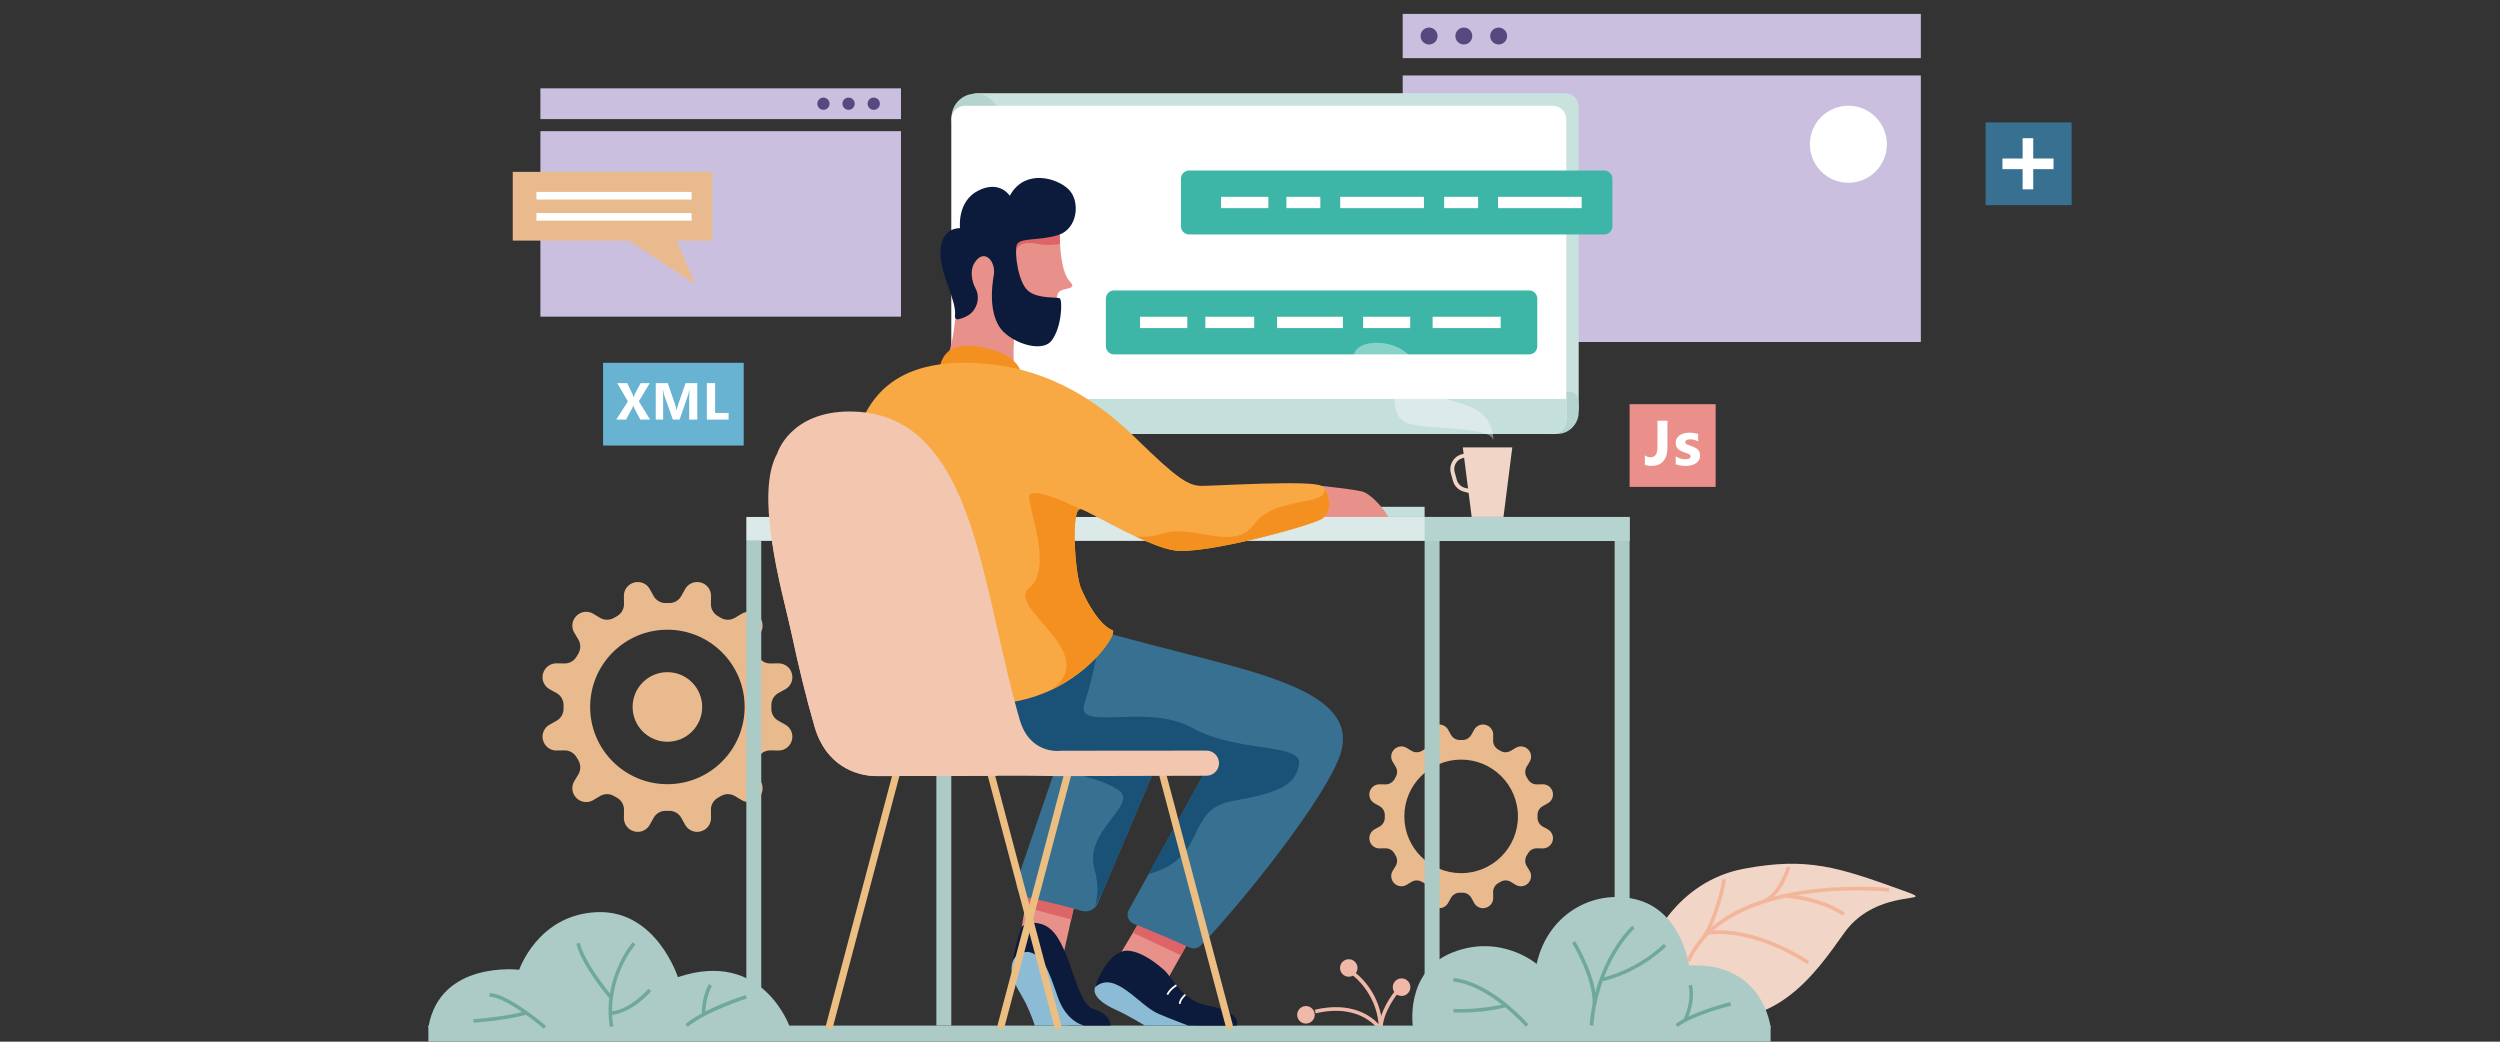 <?xml version="1.0" encoding="utf-8"?>
<!-- Generator: Adobe Illustrator 16.0.0, SVG Export Plug-In . SVG Version: 6.00 Build 0)  -->
<!DOCTYPE svg PUBLIC "-//W3C//DTD SVG 1.1//EN" "http://www.w3.org/Graphics/SVG/1.1/DTD/svg11.dtd">
<svg version="1.1" id="Calque_1" xmlns="http://www.w3.org/2000/svg" xmlns:xlink="http://www.w3.org/1999/xlink" x="0px" y="0px"
	 width="120px" height="50px" viewBox="0 0 120 50" enable-background="new 0 0 120 50" xml:space="preserve">
<rect x="0" y="0" width="120" height="50" fill="#333333" stroke="none"/>
<g>
	<path fill="#F1D5C7" d="M79.226,45.362c0,0,1.194-3.046,4.483-3.663c3.06-0.572,4.526-0.076,7.633,1.045
		c1.933,0.696-1.204-0.234-2.815,2.031c-1.423,2.003-3.405,4.899-7.274,3.923C77.379,47.722,79.226,45.362,79.226,45.362z"/>
	<g>
		<g>
			<path fill="#EABA8F" d="M26.062,35.528c0.002,0.003,0.002,0.008,0.005,0.01c0.078,0.291,0.346,0.492,0.646,0.487l0.383-0.007
				c0.244-0.004,0.469,0.131,0.587,0.342c0.026,0.044,0.049,0.084,0.074,0.127c0.125,0.209,0.129,0.471,0.004,0.683l-0.196,0.325
				c-0.155,0.259-0.114,0.591,0.099,0.803c0.002,0.002,0.005,0.007,0.008,0.01c0.213,0.211,0.544,0.253,0.804,0.098l0.325-0.196
				c0.21-0.125,0.472-0.121,0.683,0.005c0.042,0.023,0.082,0.048,0.126,0.073c0.212,0.118,0.346,0.342,0.342,0.586l-0.005,0.383
				c-0.006,0.302,0.195,0.567,0.486,0.645c0.003,0.002,0.006,0.003,0.01,0.006c0.292,0.077,0.599-0.055,0.745-0.317l0.185-0.334
				c0.117-0.212,0.341-0.342,0.583-0.337c0.027,0,0.055,0.001,0.082,0.001c0.026,0,0.055-0.001,0.082-0.001
				c0.241-0.005,0.465,0.125,0.582,0.337l0.185,0.334c0.147,0.263,0.454,0.395,0.745,0.317c0.004-0.003,0.009-0.004,0.013-0.006
				c0.29-0.077,0.489-0.343,0.485-0.645l-0.006-0.383c-0.005-0.244,0.13-0.468,0.343-0.586c0.041-0.025,0.084-0.05,0.126-0.073
				c0.209-0.126,0.471-0.13,0.682-0.005l0.326,0.196c0.258,0.155,0.589,0.113,0.803-0.098c0.003-0.003,0.006-0.008,0.008-0.01
				c0.214-0.212,0.253-0.544,0.099-0.803l-0.195-0.325c-0.127-0.212-0.123-0.474,0.003-0.683c0.025-0.043,0.049-0.083,0.072-0.127
				c0.12-0.211,0.344-0.346,0.589-0.342l0.383,0.007c0.3,0.005,0.567-0.196,0.645-0.487c0.002-0.002,0.002-0.007,0.004-0.01
				c0.077-0.292-0.053-0.598-0.315-0.744l-0.335-0.187c-0.211-0.117-0.341-0.342-0.338-0.582c0.001-0.027,0.002-0.056,0.002-0.082
				c0-0.027-0.001-0.056-0.002-0.082c-0.003-0.241,0.127-0.466,0.338-0.584l0.335-0.184c0.263-0.147,0.393-0.454,0.315-0.745
				c-0.002-0.004-0.002-0.009-0.004-0.011c-0.077-0.292-0.345-0.491-0.645-0.487l-0.383,0.006c-0.245,0.006-0.469-0.13-0.589-0.342
				c-0.023-0.041-0.047-0.084-0.072-0.126c-0.126-0.209-0.13-0.472-0.003-0.682l0.195-0.327c0.154-0.259,0.115-0.589-0.099-0.802
				c-0.002-0.002-0.005-0.007-0.008-0.009c-0.214-0.213-0.545-0.253-0.803-0.099l-0.326,0.197c-0.211,0.125-0.473,0.121-0.682-0.005
				c-0.042-0.025-0.085-0.049-0.126-0.072c-0.213-0.12-0.348-0.343-0.343-0.588l0.006-0.383c0.004-0.302-0.195-0.567-0.485-0.645
				c-0.004-0.001-0.009-0.003-0.013-0.004c-0.291-0.077-0.598,0.052-0.745,0.315l-0.185,0.335c-0.117,0.21-0.341,0.341-0.582,0.337
				c-0.027-0.001-0.056-0.002-0.082-0.002c-0.027,0-0.055,0.001-0.082,0.002c-0.242,0.004-0.466-0.127-0.583-0.337l-0.185-0.335
				c-0.146-0.264-0.453-0.393-0.745-0.315c-0.004,0.001-0.007,0.003-0.01,0.004c-0.291,0.077-0.492,0.343-0.486,0.645l0.005,0.383
				c0.004,0.245-0.13,0.468-0.342,0.588c-0.044,0.023-0.084,0.047-0.126,0.072c-0.211,0.126-0.473,0.13-0.683,0.005l-0.325-0.197
				c-0.26-0.154-0.591-0.114-0.804,0.099c-0.003,0.002-0.006,0.007-0.008,0.009c-0.213,0.213-0.254,0.543-0.099,0.802l0.196,0.327
				c0.125,0.21,0.121,0.473-0.004,0.682c-0.025,0.042-0.048,0.085-0.074,0.126c-0.118,0.212-0.343,0.348-0.587,0.342l-0.383-0.006
				c-0.3-0.004-0.567,0.195-0.646,0.487c-0.003,0.002-0.003,0.007-0.005,0.011c-0.076,0.291,0.055,0.598,0.318,0.745l0.333,0.184
				c0.212,0.118,0.342,0.343,0.338,0.584c0,0.026-0.001,0.055-0.001,0.082c0,0.026,0.001,0.055,0.001,0.082
				c0.004,0.24-0.126,0.465-0.338,0.582l-0.333,0.187C26.116,34.931,25.985,35.236,26.062,35.528z M28.327,33.934
				c0-2.048,1.66-3.708,3.708-3.708s3.708,1.66,3.708,3.708c0,2.047-1.66,3.707-3.708,3.707S28.327,35.98,28.327,33.934z"/>
		</g>
		<circle fill="#EABA8F" cx="32.035" cy="33.934" r="1.67"/>
	</g>
	<g>
		<rect x="25.939" y="6.296" fill="#CABFDE" width="17.308" height="8.903"/>
		<rect x="25.939" y="4.24" fill="#CABFDE" width="17.308" height="1.477"/>
		<g>
			<g>
				<circle fill="#574880" cx="39.525" cy="4.978" r="0.293"/>
			</g>
			<g>
				<circle fill="#574880" cx="40.732" cy="4.978" r="0.294"/>
			</g>
			<g>
				<circle fill="#574880" cx="41.939" cy="4.978" r="0.295"/>
			</g>
		</g>
	</g>
	<g>
		<path fill="#F0B8A9" d="M66.369,49.759l-0.004-0.334c-0.021-1.803-1.283-2.719-1.338-2.756l-0.102,0.145
			c0.013,0.009,1.113,0.811,1.249,2.345c-0.362-0.388-1.304-1.108-3.064-0.691l0.041,0.172c2.216-0.522,3.041,0.82,3.049,0.834
			L66.369,49.759z"/>
		<path fill="#F0B8A9" d="M62.28,48.829c0.065,0.223,0.297,0.352,0.521,0.287s0.353-0.296,0.289-0.521
			c-0.065-0.224-0.3-0.353-0.523-0.289C62.346,48.372,62.216,48.605,62.28,48.829z"/>
		<circle fill="#F0B8A9" cx="67.276" cy="47.384" r="0.422"/>
		<circle fill="#F0B8A9" cx="64.741" cy="46.463" r="0.42"/>
		<path fill="#F0B8A9" d="M66.365,49.424c-0.02-0.811,0.709-1.716,0.717-1.725l-0.138-0.111c-0.032,0.039-0.777,0.964-0.756,1.843
			L66.365,49.424z"/>
	</g>
	<rect x="57.462" y="24.327" fill="#C5DFDC" width="10.919" height="0.487"/>
	<rect x="67.33" y="3.622" fill="#CABFDE" width="24.871" height="12.794"/>
	<rect x="67.33" y="0.668" fill="#CABFDE" width="24.871" height="2.123"/>
	<path fill="#C9E2DE" d="M46.26,5.119v14.458c0,0.356,0.288,0.645,0.645,0.645h28.227c0.356,0,0.646-0.289,0.646-0.645V5.119
		c0-0.356-0.289-0.645-0.646-0.645H46.904C46.548,4.474,46.26,4.762,46.26,5.119z"/>
	<circle fill="#B5D4CF" cx="46.82" cy="5.646" r="1.148"/>
	<path fill="#B5D4CF" d="M72.803,20.422c0.026,0.419,1.429,0.403,1.971,0.403c0.544,0,1.003-0.486,1.003-1.03
		s0.017-0.998-0.525-0.998S72.764,19.879,72.803,20.422z"/>
	<path fill="#FFFFFF" d="M45.662,5.725v14.457c0,0.355,0.289,0.645,0.645,0.645h28.228c0.356,0,0.646-0.29,0.646-0.645V5.725
		c0-0.356-0.289-0.646-0.646-0.646H46.307C45.951,5.079,45.662,5.368,45.662,5.725z"/>
	<path fill="#3DB6A7" d="M53.475,17.012h19.921c0.219,0,0.394-0.176,0.394-0.394v-2.284c0-0.218-0.175-0.393-0.394-0.393H53.475
		c-0.218,0-0.393,0.175-0.393,0.393v2.284C53.082,16.836,53.257,17.012,53.475,17.012z"/>
	<path fill="#C5DFDC" d="M45.662,19.148v1.033c0,0.355,0.289,0.645,0.645,0.645h28.228c0.356,0,0.646-0.29,0.646-0.645v-1.033
		H45.662z"/>
	<rect x="78.221" y="19.4" fill="#EA8F8A" width="4.13" height="3.971"/>
	<path fill="#E8918A" d="M63.433,23.323c0,0,1.363,0.143,1.907,0.258c0.544,0.114,1.319,1.148,1.291,1.263
		c-0.028,0.114-0.688,0.315-1.176,0.315c-0.487,0-2.668-0.374-2.668-0.374L63.433,23.323z"/>
	<g>
		<path fill="#EABA8F" d="M65.744,40.357c0.002,0.004,0.002,0.006,0.002,0.009c0.057,0.214,0.254,0.361,0.475,0.358l0.281-0.005
			c0.18-0.002,0.345,0.095,0.434,0.252c0.017,0.031,0.035,0.062,0.052,0.092c0.094,0.154,0.097,0.347,0.005,0.502l-0.146,0.239
			c-0.114,0.19-0.083,0.434,0.072,0.59c0.002,0.002,0.003,0.004,0.006,0.006c0.157,0.157,0.401,0.187,0.59,0.074l0.241-0.146
			c0.154-0.092,0.347-0.09,0.501,0.004c0.031,0.019,0.062,0.036,0.094,0.053c0.156,0.089,0.254,0.253,0.25,0.433l-0.004,0.28
			c-0.004,0.222,0.144,0.418,0.358,0.475c0.002,0.001,0.005,0.002,0.008,0.003c0.214,0.057,0.438-0.038,0.547-0.233l0.136-0.245
			c0.086-0.156,0.252-0.251,0.429-0.248c0.019,0.002,0.04,0.002,0.061,0.002c0.019,0,0.041,0,0.06-0.002
			c0.178-0.003,0.341,0.092,0.429,0.248l0.136,0.245c0.107,0.195,0.333,0.29,0.548,0.233c0.002-0.001,0.006-0.002,0.008-0.003
			c0.213-0.057,0.361-0.253,0.357-0.475l-0.004-0.28c-0.002-0.18,0.096-0.344,0.252-0.433c0.03-0.017,0.061-0.034,0.093-0.053
			c0.154-0.094,0.346-0.096,0.5-0.004l0.241,0.146c0.19,0.112,0.433,0.083,0.591-0.074c0-0.002,0.004-0.004,0.004-0.006
			c0.156-0.156,0.188-0.399,0.073-0.59l-0.145-0.239c-0.093-0.155-0.089-0.348,0.004-0.502c0.019-0.03,0.035-0.061,0.054-0.092
			c0.087-0.157,0.252-0.254,0.432-0.252l0.28,0.005c0.222,0.003,0.419-0.145,0.476-0.358c0.002-0.003,0.002-0.005,0.002-0.009
			c0.057-0.213-0.038-0.439-0.232-0.547l-0.245-0.136c-0.156-0.086-0.251-0.251-0.249-0.428c0-0.021,0.002-0.041,0.002-0.061
			c0-0.021-0.002-0.04-0.002-0.061c-0.002-0.178,0.093-0.343,0.249-0.428l0.245-0.137c0.194-0.107,0.289-0.332,0.232-0.549
			c0-0.001,0-0.004-0.002-0.007c-0.057-0.215-0.254-0.361-0.476-0.357l-0.28,0.005c-0.18,0.003-0.345-0.096-0.432-0.253
			c-0.019-0.029-0.035-0.061-0.054-0.092c-0.093-0.154-0.097-0.346-0.004-0.501l0.145-0.241c0.114-0.189,0.083-0.433-0.073-0.59
			c0-0.001-0.004-0.003-0.004-0.006c-0.158-0.156-0.4-0.188-0.591-0.071l-0.241,0.143c-0.154,0.093-0.346,0.091-0.5-0.003
			c-0.032-0.018-0.063-0.035-0.093-0.054c-0.156-0.086-0.254-0.251-0.252-0.432l0.004-0.28c0.004-0.221-0.145-0.417-0.357-0.474
			c-0.002-0.001-0.006-0.001-0.008-0.004c-0.215-0.057-0.44,0.039-0.548,0.233l-0.136,0.244c-0.088,0.154-0.251,0.253-0.429,0.249
			c-0.019-0.001-0.041-0.001-0.06-0.001c-0.021,0-0.042,0-0.061,0.001c-0.177,0.004-0.343-0.095-0.429-0.249l-0.136-0.244
			c-0.108-0.194-0.333-0.29-0.547-0.233c-0.003,0.003-0.006,0.003-0.008,0.004c-0.215,0.057-0.362,0.253-0.358,0.474l0.004,0.28
			c0.004,0.181-0.094,0.346-0.25,0.432c-0.032,0.019-0.063,0.036-0.094,0.054c-0.154,0.094-0.347,0.096-0.501,0.003l-0.241-0.143
			c-0.188-0.116-0.433-0.085-0.59,0.071c-0.003,0.003-0.004,0.005-0.006,0.006c-0.155,0.157-0.187,0.4-0.072,0.59l0.146,0.241
			c0.092,0.155,0.089,0.347-0.005,0.501c-0.017,0.031-0.035,0.063-0.052,0.092c-0.089,0.157-0.254,0.256-0.434,0.253l-0.281-0.005
			c-0.221-0.004-0.418,0.143-0.475,0.357c0,0.003,0,0.006-0.002,0.007c-0.057,0.217,0.04,0.441,0.231,0.549l0.247,0.137
			c0.154,0.085,0.251,0.25,0.248,0.428c0,0.021,0,0.04,0,0.061c0,0.02,0,0.039,0,0.061c0.003,0.177-0.094,0.342-0.248,0.428
			l-0.247,0.136C65.784,39.918,65.688,40.145,65.744,40.357z M67.408,39.187c0-1.506,1.221-2.726,2.727-2.726
			c1.505,0,2.726,1.22,2.726,2.726s-1.221,2.725-2.726,2.725C68.629,41.911,67.408,40.692,67.408,39.187z"/>
	</g>
	<rect x="35.824" y="24.814" fill="#DBEAE9" width="42.396" height="1.148"/>
	<rect x="68.381" y="24.814" fill="#B5D4CF" width="9.84" height="1.148"/>
	<rect x="77.503" y="25.963" fill="#ACCBC6" width="0.718" height="23.265"/>
	<rect x="68.381" y="25.963" fill="#ACCBC6" width="0.719" height="23.265"/>
	<path fill="#ACCBC6" d="M37.916,49.312c0,0-1.29-3.786-5.378-2.409c0,0-1.032-3.228-3.872-3.12s-3.744,2.765-3.744,2.765
		s-3.814-0.462-4.36,2.765H37.916z"/>
	<path fill="#ACCBC6" d="M84.989,49.312c0,0-0.343-3.142-3.914-2.969c0,0-0.345-2.495-2.367-3.12
		c-2.023-0.624-4.389,0.517-4.949,3.046c0,0-1.722-1.472-4.044-0.548c-2.324,0.924-1.893,3.591-1.893,3.591H84.989z"/>
	<g>
		<g>
			<circle fill="#574880" cx="71.935" cy="1.729" r="0.406"/>
		</g>
		<g>
			<circle fill="#574880" cx="70.264" cy="1.729" r="0.406"/>
		</g>
		<g>
			<circle fill="#574880" cx="68.595" cy="1.729" r="0.407"/>
		</g>
	</g>
	<rect x="20.562" y="49.228" fill="#ACCBC6" width="64.428" height="0.772"/>
	<polygon fill="#E8918A" points="53.837,45.682 56.032,47.031 56.687,45.854 57.215,44.902 55.018,43.697 54.379,44.772 	"/>
	<polygon fill="#DD6567" points="55.018,43.697 54.379,44.772 56.687,45.854 57.215,44.902 	"/>
	<path fill="#387091" d="M47.205,34.381c0.689,1.007,2.157,2.051,2.157,2.051l2.195,0.23l6.54-0.088l-2.964,5.378l-0.952,1.729
		c-0.137,0.247-0.025,0.557,0.236,0.659c1.111,0.441,2.189,0.918,2.684,1.142c0.175,0.078,0.38,0.044,0.516-0.087
		c1.172-1.128,5.478-6.266,6.603-8.878c1.141-2.638-1.882-3.747-6.356-4.896c-4.475-1.146-5.881-1.55-5.881-1.55
		s-4.883,2.133-5.115,3.276C46.806,33.652,46.953,34.016,47.205,34.381z"/>
	<path fill="#1A5176" d="M47.205,34.381c0.689,1.007,2.157,2.051,2.157,2.051l2.195,0.23l6.54-0.088l-2.964,5.378
		c2.893-0.77,1.711-3.104,4.039-3.508c2.328-0.405,3.051-0.8,3.18-1.789c0.131-0.989-2.969-0.518-5.138-1.722
		c-2.168-1.205-5.615,0.224-5.164-1.148c0.454-1.371,0.725-3.068,0.725-3.068l-4.223,1.42
		C48.553,32.137,47.777,33.405,47.205,34.381z"/>
	<polygon fill="#E8918A" points="49.047,44.487 50.944,46.258 51.416,44.136 51.601,43.317 49.334,42.744 49.203,43.542 	"/>
	<polygon fill="#DD6567" points="49.203,43.542 51.416,44.136 51.601,43.317 49.334,42.744 	"/>
	<path fill="#387091" d="M49.308,43.071c1.109,0.238,2.056,0.492,2.617,0.651c0.215,0.06,0.437,0.006,0.596-0.13
		c0.012-0.011,0.024-0.021,0.034-0.03c0-0.002,0-0.002,0-0.002c0.06-0.057,0.107-0.129,0.142-0.209l0.206-0.485l2.699-6.354
		l-4.174,0.057l-0.66,0.01l-0.096,0.279l-0.046,0.132l-1.818,5.316C48.733,42.655,48.961,42.996,49.308,43.071z"/>
	<path fill="#1A5176" d="M52.555,43.563c0-0.002,0-0.002,0-0.002c0.008-0.023,0.013-0.045,0.018-0.066l-0.052,0.099
		C52.532,43.582,52.545,43.571,52.555,43.563z"/>
	<path fill="#1A5176" d="M52.536,41.717c0.199,0.695,0.163,1.296,0.036,1.777l0.33-0.628l2.699-6.354l-4.174,0.057
		c-0.302,0.116-0.569,0.217-0.756,0.289c-0.168,0.063-0.27,0.104-0.27,0.104s0.081,0.009,0.224,0.028
		c0.595,0.086,2.217,0.359,3.05,0.925C54.71,38.615,52,39.854,52.536,41.717z"/>
	<path fill="#8CBBD5" d="M53.121,46.816c0,0-0.417,0.17-0.559,0.572c-0.145,0.401,0.359,0.805,1.033,1.099
		c0.479,0.209,1.36,0.74,1.36,0.74h2.538l-1.462-1.321L53.121,46.816z"/>
	<path fill="#0C1B3B" d="M53.837,45.683c0,0,0.632-0.358,2.036,0.874c0.392,0.344,0.882,1.479,2.047,1.701
		c1.794,0.344,1.434,0.97,1.434,0.97h-2.317c0,0-0.819-0.304-1.435-0.568c-0.95-0.409-2.093-2.129-3.039-1.271
		C52.563,47.389,52.977,45.998,53.837,45.683z"/>
	<path fill="#E8918A" d="M48.774,17.958c-0.218-0.358-0.082-2.007-0.082-2.007s1.67-0.378,1.958-1.319
		c0.038-0.127,0.07-0.285,0.097-0.464v-0.001c0.105-0.709,0.124-1.751,0.122-2.455c0-0.175-0.002-0.331-0.004-0.454
		c-0.002-0.192-0.007-0.307-0.007-0.307l-1.252-0.34l-1.665,0.932l-1.156,0.647l-0.899,2.533c0,0-0.029,2.03-0.745,3.148
		C44.644,18.648,49.172,18.614,48.774,17.958z"/>
	<path fill="#E8918A" d="M50.031,12.186c0,0,0.618,2.443,0.716,1.982v-0.001c0.097-0.467,1.078-0.16,0.591-0.676
		c-0.327-0.346-0.426-1.234-0.456-1.781c-0.015-0.27-0.013-0.456-0.013-0.456l-0.004,0.003l-0.446,0.498L50.031,12.186z"/>
	<path fill="#DD6567" d="M47.895,11.483c0,0,0.019,0.023,0.047,0.061c0.188,0.247,0.885,1.14,0.833,0.711
		c-0.061-0.495,0.301-0.698,1.121-0.535c0.168,0.034,0.345,0.043,0.523,0.037c0.152-0.004,0.306-0.02,0.45-0.044
		c0.004,0,0.008,0,0.013-0.001c-0.015-0.27-0.013-0.456-0.013-0.456l-0.004,0.003c-0.002-0.192-0.007-0.307-0.007-0.307l-1.252-0.34
		L47.895,11.483z"/>
	<path fill="#F49020" d="M49.015,17.916c0,0-0.065-0.753-1.421-1.14c-1.354-0.387-2.195-0.188-2.453,0.712
		C44.883,18.389,49.015,17.916,49.015,17.916z"/>
	<path fill="#0C1B3B" d="M50.869,14.32c-0.128-0.074-1.056,0.039-1.525-0.366c-0.47-0.404-0.651-1.789-0.547-2.18
		c0.104-0.392,1.082-0.196,2.01-0.497c0.927-0.299,1.05-1.605,0.506-2.167c-0.545-0.562-2.124-1.044-2.843,0.288
		c0,0-0.483-0.77-1.515-0.248c-1.03,0.522-0.874,1.802-0.874,1.802s-0.914-0.065-0.94,1.136c-0.024,1.105,0.799,2.332,0.696,3.085
		c-0.013,0.093,0.069,0.172,0.162,0.152c0.124-0.028,0.29-0.08,0.457-0.178c0.438-0.257,0.612-0.855,0.37-1.301
		c-0.177-0.323-0.279-0.852-0.061-1.211c0.47-0.77,1.054-0.083,0.937,0.571c-0.117,0.653-0.197,1.703,0.246,2.447
		c0.443,0.744,2.038,1.344,2.532,0.691C50.977,15.69,51.003,14.397,50.869,14.32z"/>
	<path fill="#F9A943" d="M47.168,33.778c1.252,0.051,2.335-0.22,3.23-0.632c2.16-0.992,3.244-2.797,3.001-2.891
		c-0.342-0.133-0.914-0.658-1.503-1.992c-0.307-0.694-0.498-3.836-0.043-3.828c0.168,0.002,1.405,0.736,2.647,1.313
		c0.684,0.321,1.369,0.596,1.875,0.672c1.421,0.215,6.455-1.162,7.057-1.506c0.516-0.295,0.426-1.1,0.15-1.456v-0.001
		c-0.046-0.059-0.096-0.106-0.15-0.135c-0.513-0.287-5.076,0-5.722,0c-0.646,0-1.119-0.259-3.228-2.324
		c-2.108-2.065-4.563-3.421-7.63-3.572c-4.404-0.214-5.407,2.152-5.924,4.046C40.413,23.366,42.908,33.606,47.168,33.778z"/>
	<path fill="#0C1B3B" d="M49.54,44.293c0.958-0.014,1.303,0.773,1.626,1.506c0.322,0.731,0.714,2.438,1.272,2.609
		c0.56,0.173,0.862,0.473,0.862,0.819h-2.02c0,0-1.268-1.394-1.919-1.938c-0.651-0.545-0.81-0.896-0.81-0.896
		s0.25-1.346,0.494-1.906C49.047,44.487,49.22,44.3,49.54,44.293z"/>
	<rect x="44.945" y="25.963" fill="#ACCBC6" width="0.717" height="23.265"/>
	<rect x="35.824" y="25.963" fill="#ACCBC6" width="0.716" height="23.265"/>
	<rect x="28.948" y="17.414" fill="#68B3D1" width="6.75" height="3.972"/>
	<path fill="#8CBBD5" d="M49.381,45.697c0.699,0.146,0.956,0.897,1.387,2.145c0.431,1.248,1.283,1.386,1.283,1.386h-2.383
		c0,0-0.135-0.461-0.417-1.041c-0.209-0.43-0.571-0.923-0.663-1.37C48.373,45.762,49.209,45.662,49.381,45.697z"/>
	<g>
		<g>
			<path fill="#ECBE82" d="M59,49.398c0.015,0,0.03-0.002,0.045-0.007c0.091-0.024,0.146-0.119,0.123-0.21L55.94,37.005
				c-0.023-0.092-0.119-0.146-0.211-0.122S55.583,37,55.607,37.094l3.228,12.176C58.854,49.347,58.924,49.398,59,49.398z"/>
		</g>
		<g>
			<path fill="#ECBE82" d="M50.768,49.398c0.014,0,0.03-0.002,0.045-0.007c0.092-0.024,0.146-0.119,0.121-0.21l-3.227-12.177
				c-0.024-0.092-0.119-0.146-0.21-0.122c-0.093,0.024-0.146,0.117-0.123,0.211l3.229,12.176
				C50.622,49.347,50.69,49.398,50.768,49.398z"/>
		</g>
	</g>
	<g>
		<g>
			<path fill="#ECBE82" d="M39.82,49.398c0.076,0,0.146-0.052,0.167-0.129l3.227-12.176c0.024-0.094-0.03-0.187-0.121-0.211
				c-0.092-0.024-0.186,0.03-0.21,0.122l-3.229,12.177c-0.024,0.091,0.03,0.186,0.123,0.21
				C39.792,49.396,39.808,49.398,39.82,49.398z"/>
		</g>
		<g>
			<path fill="#ECBE82" d="M48.054,49.398c0.076,0,0.146-0.052,0.168-0.129l3.226-12.176c0.024-0.094-0.031-0.187-0.122-0.211
				c-0.092-0.024-0.187,0.03-0.212,0.122l-3.225,12.177c-0.025,0.091,0.029,0.186,0.121,0.21
				C48.024,49.396,48.039,49.398,48.054,49.398z"/>
		</g>
	</g>
	<path fill="#FFFFFF" d="M56.07,47.761c0.132-0.267,0.417-0.43,0.421-0.432l-0.045-0.075c-0.012,0.007-0.309,0.177-0.452,0.469
		L56.07,47.761z"/>
	<path fill="#FFFFFF" d="M56.587,48.187h0.086c0-0.194,0.249-0.41,0.253-0.413l-0.057-0.064
		C56.856,47.719,56.587,47.953,56.587,48.187z"/>
	<path fill="#F3C7AF" d="M37.014,25.688c0.24,1.74,0.733,3.568,0.999,4.8c0.314,1.462,0.67,2.965,1.091,4.405
		c0.547,1.883,2.024,2.359,2.973,2.359c0.017,0,0.178,0,0.441-0.001c1.06-0.003,3.771-0.009,5.402-0.015c0.77,0,1.3-0.001,1.3-0.001
		l1.548,0.017l-1.405-0.821l-0.804-1.262l-1.435-4.935l-1.692-5.822l-1.979-3.042c0,0-2.296-0.975-3.901-0.917
		c-1.606,0.056-2.237,1.297-2.237,1.297c-0.278,0.495-0.405,1.14-0.431,1.866C36.857,24.261,36.914,24.967,37.014,25.688z"/>
	<path fill="#F3C7AF" d="M37.314,21.752c0,0,0.602-2.001,3.485-2.001c2.153,0,3.767,1.105,4.931,3.379
		c0.981,1.918,1.549,4.432,2.15,7.092c0.323,1.439,0.661,2.93,1.07,4.334c0.476,1.631,1.851,1.501,2.002,1.479l6.957-0.006
		c0.334,0,0.603,0.27,0.603,0.603s-0.269,0.604-0.603,0.604c0,0-7.029,0.017-7.143,0.017c-0.947,0-2.425-0.476-2.974-2.359
		c-0.418-1.44-0.76-2.946-1.089-4.404c-1.085-4.804-2.04-9.106-5.259-9.598C41.273,20.741,39.1,20.354,37.314,21.752z"/>
	<path fill="#F49020" d="M50.402,33.144c-0.002,0.001-0.002,0.001-0.004,0.003c2.16-0.992,3.244-2.797,3.001-2.891
		c-0.342-0.133-0.914-0.658-1.503-1.992c-0.307-0.694-0.498-3.836-0.043-3.828c0,0-2.408-1.206-2.452-0.604
		c-0.044,0.604,1.162,3.441,0,4.389C48.24,29.169,53.008,31.396,50.402,33.144z"/>
	<path fill="#F3C7AF" d="M37.053,25.963c0.24,1.74,0.694,3.294,0.96,4.525c0.314,1.462,0.67,2.965,1.091,4.405
		c0.547,1.883,2.024,2.359,2.973,2.359c0.017,0,0.178,0,0.441-0.001c1.06-0.003,3.771-0.009,5.402-0.015
		c-0.94-0.379-3.208-1.442-2.779-2.132c1.896-3.045-2.794-2.908-5.02-4.029C37.982,29.998,40.649,28.391,37.053,25.963z"/>
	<g>
		<path fill="#6EA99A" d="M29.272,49.293l0.168-0.027c-0.365-2.277,1.045-3.913,1.059-3.93l-0.129-0.113
			C30.357,45.24,28.892,46.936,29.272,49.293z"/>
		<path fill="#6EA99A" d="M29.228,47.9l0.133-0.111c-0.015-0.015-1.306-1.561-1.526-2.528l-0.169,0.037
			C27.896,46.308,29.175,47.837,29.228,47.9z"/>
		<path fill="#6EA99A" d="M29.3,48.72c1.018-0.057,1.92-1.104,1.957-1.148l-0.131-0.111c-0.009,0.01-0.892,1.036-1.835,1.089
			L29.3,48.72z"/>
	</g>
	<path fill="#6EA99A" d="M26.099,49.377l0.112-0.13c-0.073-0.063-1.807-1.553-2.711-1.578l-0.004,0.173
		C24.34,47.864,26.081,49.362,26.099,49.377z"/>
	<path fill="#6EA99A" d="M22.729,49.09c0.014-0.002,1.394-0.084,2.509-0.374l-0.041-0.166c-1.102,0.284-2.464,0.367-2.477,0.367
		L22.729,49.09z"/>
	<path fill="#6EA99A" d="M33.005,49.293c0.909-0.756,2.825-1.359,2.843-1.365l-0.05-0.164c-0.081,0.024-1.971,0.619-2.903,1.396
		L33.005,49.293z"/>
	<path fill="none" stroke="#6EA99A" stroke-width="2" stroke-miterlimit="10" d="M33.854,47.43"/>
	<path fill="#6EA99A" d="M33.687,48.696l0.174-0.006c-0.023-0.766,0.308-1.362,0.313-1.368l-0.151-0.085
		C34.009,47.263,33.664,47.883,33.687,48.696z"/>
	<path fill="#6EA99A" d="M76.478,49.233c0.247-3.089,1.965-4.653,1.981-4.669l-0.112-0.128c-0.02,0.016-1.79,1.622-2.044,4.782
		L76.478,49.233z"/>
	<path fill="#6EA99A" d="M76.621,48.188c0.025-1.315-0.973-2.946-1.015-3.016l-0.146,0.091c0.011,0.016,1.013,1.656,0.988,2.922
		L76.621,48.188z"/>
	<path fill="#6EA99A" d="M76.873,47.114c1.869-0.424,3.1-1.679,3.112-1.689l-0.124-0.122c-0.012,0.015-1.21,1.232-3.026,1.645
		L76.873,47.114z"/>
	<path fill="#6EA99A" d="M73.237,49.281l0.128-0.112c-0.071-0.083-1.797-2.043-3.59-2.223l-0.018,0.171
		C71.483,47.29,73.219,49.262,73.237,49.281z"/>
	<path fill="#6EA99A" d="M70.054,48.606c0.45,0,1.362-0.031,2.252-0.262l-0.043-0.166c-1.215,0.313-2.477,0.253-2.489,0.252
		l-0.011,0.171C69.768,48.602,69.873,48.606,70.054,48.606z"/>
	<path fill="#6EA99A" d="M80.525,49.294c0.785-0.592,2.556-1.021,2.572-1.024l-0.04-0.168c-0.073,0.019-1.823,0.441-2.638,1.057
		L80.525,49.294z"/>
	<path fill="#6EA99A" d="M80.958,49.007c0.479-1.046,0.26-1.716,0.251-1.744l-0.162,0.056c0.002,0.008,0.205,0.638-0.243,1.617
		L80.958,49.007z"/>
	<path fill="none" stroke="#F3B69A" stroke-width="2" stroke-linecap="round" stroke-miterlimit="10" d="M77.396,41.295"/>
	<path fill="#3DB6A7" d="M57.081,11.255h19.922c0.217,0,0.394-0.176,0.394-0.393V8.578c0-0.217-0.177-0.393-0.394-0.393H57.081
		c-0.217,0-0.394,0.176-0.394,0.393v2.285C56.688,11.08,56.864,11.255,57.081,11.255z"/>
	<rect x="71.905" y="9.448" fill="#FFFFFF" width="4.016" height="0.543"/>
	<rect x="69.32" y="9.448" fill="#FFFFFF" width="1.629" height="0.543"/>
	<rect x="64.331" y="9.448" fill="#FFFFFF" width="4.018" height="0.543"/>
	<rect x="61.749" y="9.448" fill="#FFFFFF" width="1.626" height="0.543"/>
	<rect x="58.609" y="9.448" fill="#FFFFFF" width="2.271" height="0.543"/>
	<rect x="68.765" y="15.204" fill="#FFFFFF" width="3.267" height="0.544"/>
	<rect x="65.43" y="15.204" fill="#FFFFFF" width="2.259" height="0.544"/>
	<rect x="61.298" y="15.204" fill="#FFFFFF" width="3.16" height="0.544"/>
	<rect x="57.857" y="15.204" fill="#FFFFFF" width="2.345" height="0.544"/>
	<rect x="54.72" y="15.204" fill="#FFFFFF" width="2.27" height="0.544"/>
	<g>
		<path fill="#FFFFFF" d="M80.036,21.479c0,0.287-0.065,0.504-0.197,0.657c-0.132,0.151-0.324,0.227-0.576,0.227
			c-0.11,0-0.216-0.019-0.31-0.058v-0.451c0.082,0.063,0.174,0.095,0.276,0.095c0.22,0,0.329-0.163,0.329-0.488v-1.267h0.478V21.479
			z"/>
		<path fill="#FFFFFF" d="M80.434,22.286v-0.38c0.077,0.046,0.154,0.081,0.231,0.104c0.075,0.022,0.148,0.034,0.218,0.034
			c0.081,0,0.148-0.012,0.197-0.034c0.048-0.023,0.07-0.057,0.07-0.104c0-0.03-0.01-0.055-0.032-0.074
			c-0.022-0.02-0.049-0.038-0.085-0.052c-0.033-0.015-0.071-0.029-0.11-0.04c-0.042-0.011-0.079-0.025-0.117-0.04
			c-0.061-0.023-0.115-0.048-0.159-0.074c-0.046-0.026-0.086-0.057-0.117-0.091c-0.031-0.035-0.055-0.075-0.071-0.121
			c-0.017-0.045-0.024-0.099-0.024-0.161c0-0.085,0.019-0.159,0.056-0.221c0.038-0.061,0.089-0.112,0.149-0.15
			c0.061-0.04,0.132-0.068,0.213-0.087c0.077-0.019,0.161-0.027,0.247-0.027c0.066,0,0.136,0.005,0.205,0.017
			c0.068,0.01,0.138,0.024,0.206,0.044v0.362c-0.06-0.035-0.124-0.061-0.191-0.078c-0.066-0.018-0.134-0.026-0.2-0.026
			c-0.03,0-0.06,0.003-0.087,0.009c-0.027,0.006-0.05,0.013-0.071,0.024c-0.022,0.01-0.037,0.023-0.05,0.04
			c-0.011,0.016-0.017,0.035-0.017,0.056c0,0.028,0.009,0.052,0.025,0.071c0.019,0.021,0.041,0.037,0.071,0.051
			c0.026,0.015,0.061,0.028,0.094,0.039c0.038,0.011,0.071,0.024,0.104,0.035c0.065,0.022,0.122,0.046,0.172,0.072
			c0.05,0.025,0.095,0.055,0.13,0.09s0.064,0.075,0.083,0.123c0.02,0.046,0.027,0.102,0.027,0.166c0,0.091-0.019,0.168-0.059,0.231
			c-0.038,0.065-0.089,0.117-0.154,0.157c-0.067,0.039-0.141,0.069-0.225,0.088c-0.086,0.018-0.173,0.026-0.264,0.026
			C80.732,22.362,80.578,22.336,80.434,22.286z"/>
	</g>
	<g>
		<rect x="95.308" y="5.875" fill="#387091" width="4.131" height="3.972"/>
		<g>
			<path fill="#FFFFFF" d="M96.117,7.609h0.969V6.634h0.509v0.975h0.974v0.51h-0.974v0.969h-0.509V8.119h-0.969V7.609z"/>
		</g>
	</g>
	<g>
		<polygon fill="#F1D5C7" points="70.641,24.814 72.167,24.814 72.59,21.475 70.215,21.475 		"/>
		<path fill="#F1D5C7" d="M70.791,23.736l0.047-0.182l-0.521-0.137c-0.19-0.049-0.339-0.199-0.392-0.387l-0.1-0.365
			c-0.047-0.167-0.014-0.343,0.092-0.481c0.105-0.138,0.266-0.216,0.438-0.216V21.78c-0.231,0-0.447,0.105-0.587,0.292
			c-0.143,0.185-0.187,0.419-0.126,0.645l0.1,0.365c0.069,0.252,0.272,0.453,0.526,0.519L70.791,23.736z"/>
	</g>
	<path opacity="0.39" fill="#FFFFFF" d="M71.676,21.135c0,0,0.117-1.304-1.449-1.735c-1.563-0.43-1.793-0.716-2.352-1.986
		c-0.56-1.27-3.186-1.27-2.87-0.079c0.316,1.19,1.866,0.587,1.924,1.813c0.057,1.228,0.559,1.255,2.108,1.37
		C70.586,20.634,71.59,20.705,71.676,21.135z"/>
	<g>
		<path fill="#FFFFFF" d="M31.205,20.142h-0.469l-0.302-0.571c-0.012-0.021-0.022-0.06-0.035-0.117h-0.004
			c-0.007,0.027-0.02,0.067-0.041,0.122l-0.304,0.566h-0.47l0.559-0.876l-0.511-0.875h0.479l0.252,0.525
			c0.019,0.042,0.036,0.091,0.053,0.147h0.004c0.01-0.034,0.028-0.085,0.056-0.152l0.278-0.52h0.438l-0.523,0.869L31.205,20.142z"/>
		<path fill="#FFFFFF" d="M33.47,20.142h-0.389v-1.048c0-0.113,0.004-0.238,0.015-0.375h-0.011c-0.02,0.107-0.038,0.185-0.054,0.231
			l-0.411,1.191h-0.322l-0.418-1.179c-0.012-0.031-0.029-0.113-0.055-0.244h-0.011c0.011,0.173,0.017,0.324,0.017,0.454v0.969
			h-0.355V18.39h0.577l0.357,1.038c0.028,0.083,0.051,0.166,0.062,0.25h0.008c0.023-0.097,0.046-0.181,0.069-0.252l0.359-1.036
			h0.562V20.142z"/>
		<path fill="#FFFFFF" d="M34.973,20.142H33.93V18.39h0.396v1.431h0.646V20.142z"/>
	</g>
	<circle fill="#FFFFFF" cx="88.722" cy="6.924" r="1.848"/>
	<path fill="#F49020" d="M54.501,25.749c0.684,0.321,1.369,0.596,1.875,0.672c1.421,0.215,6.455-1.162,7.057-1.506
		c0.516-0.295,0.426-1.1,0.15-1.456c0.123,0.868-2.391,0.337-3.381,1.699c-0.991,1.363-2.928-0.029-4.348,0.44
		C55.363,25.763,54.897,25.788,54.501,25.749z"/>
	<path fill="none" stroke="#F0B8A9" stroke-width="3" stroke-miterlimit="10" d="M61.577,46.184"/>
	<path fill="none" stroke="#F0B8A9" stroke-width="3" stroke-miterlimit="10" d="M65.43,49.228"/>
	<g>
		<polygon fill="#EABA8F" points="24.612,8.251 34.192,8.251 34.192,11.549 32.485,11.549 33.376,13.647 30.193,11.549 
			24.612,11.549 		"/>
		<rect x="25.749" y="9.213" fill="#FFFFFF" width="7.448" height="0.365"/>
		<rect x="25.749" y="10.226" fill="#FFFFFF" width="7.448" height="0.365"/>
	</g>
	<path fill="#F3B69A" d="M81.115,46.17c0.961-2.147,3.5-2.95,5.461-3.246c2.139-0.322,4.075-0.127,4.094-0.124l0.019-0.177
		c-0.019-0.003-1.976-0.198-4.136,0.126c-1.272,0.19-2.367,0.522-3.254,0.986c-1.118,0.584-1.905,1.381-2.345,2.362L81.115,46.17z"
		/>
	<path fill="#F3B69A" d="M88.442,43.959l0.114-0.136c-0.036-0.031-0.894-0.729-2.847-0.916l-0.02,0.176
		C87.584,43.266,88.435,43.952,88.442,43.959z"/>
	<path fill="#F3B69A" d="M86.745,46.283l0.104-0.146c-0.025-0.018-2.497-1.728-4.869-1.45l0.02,0.176
		C84.306,44.594,86.723,46.267,86.745,46.283z"/>
	<path fill="#F3B69A" d="M84.671,43.361c0.84-0.316,1.254-1.659,1.271-1.716l-0.169-0.052c-0.004,0.015-0.406,1.316-1.164,1.601
		L84.671,43.361z"/>
	<path fill="#F3B69A" d="M81.833,45.066c0.597-0.859,1.034-2.668,1.001-2.868l-0.176,0.029v-0.001
		c0.017,0.171-0.392,1.905-0.972,2.739L81.833,45.066z"/>
</g>
</svg>

